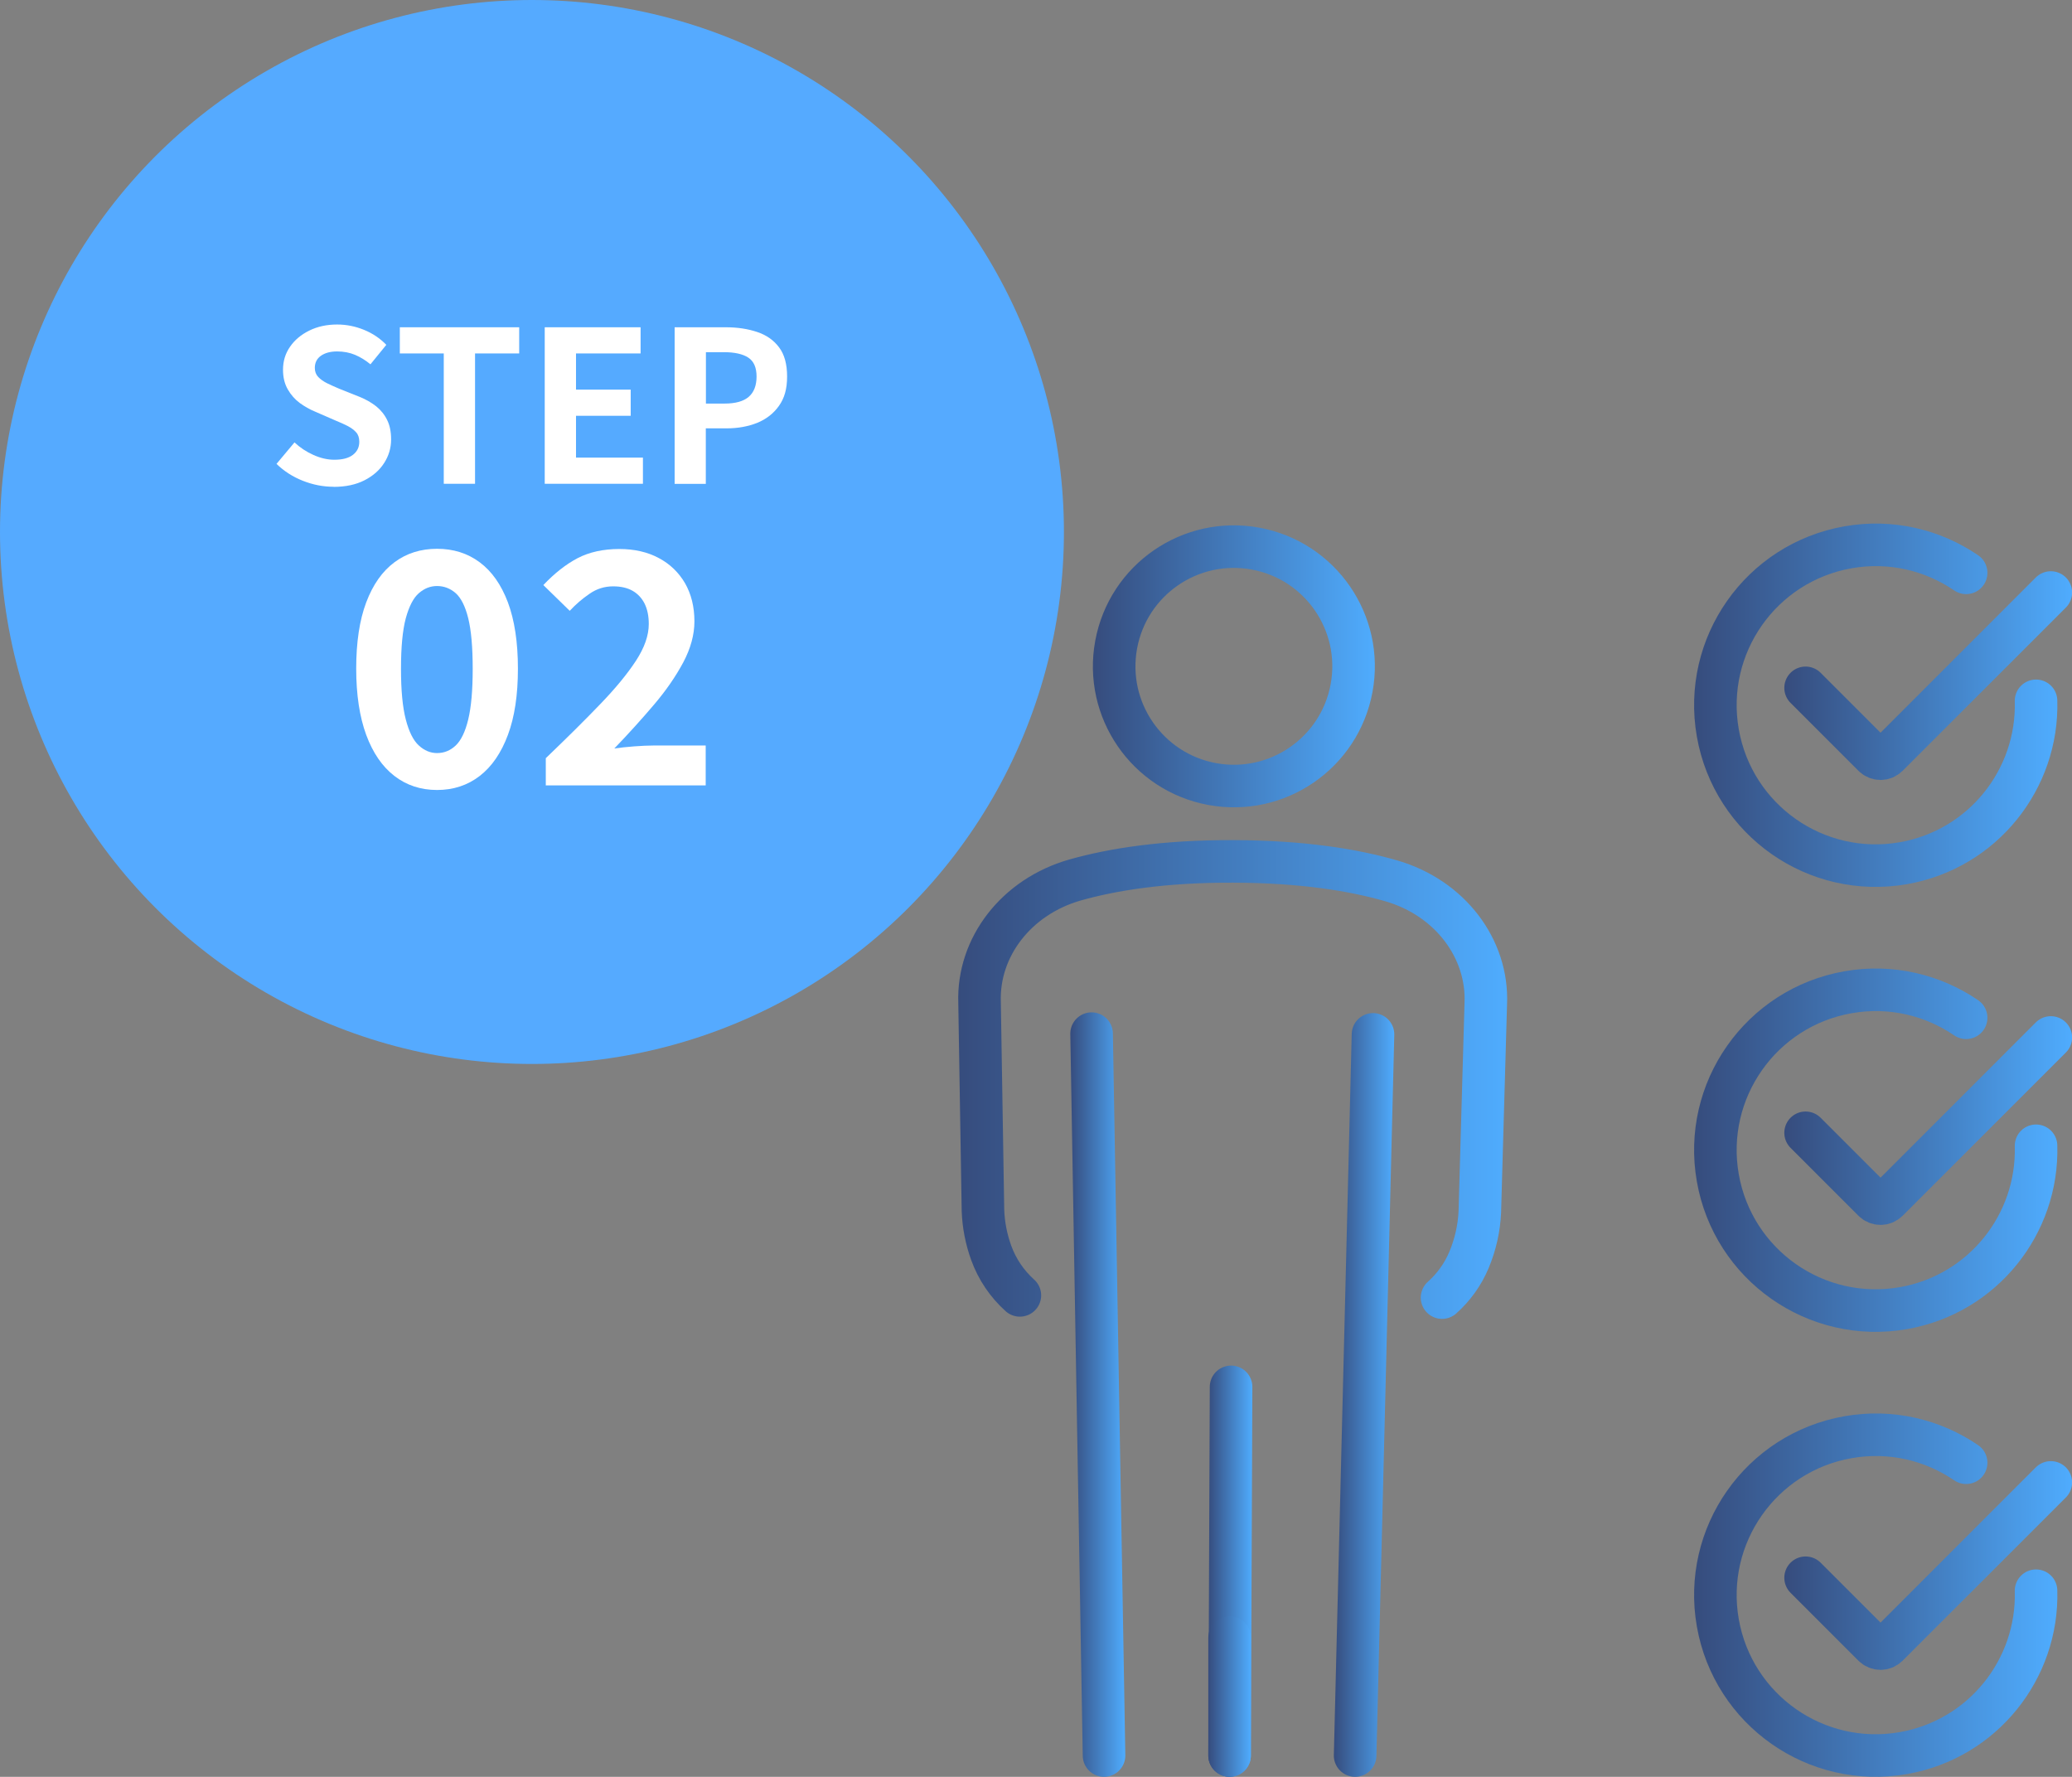 <?xml version="1.0" encoding="UTF-8"?>
<svg id="_繝｡繧､繝ｳ" data-name="繝｡繧､繝ｳ" xmlns="http://www.w3.org/2000/svg" xmlns:xlink="http://www.w3.org/1999/xlink" viewBox="0 0 194.75 167">
  <rect x="0" y="0" width="194.75" height="167" fill="#808080" stroke="none"/>
  <defs>
    <style>
      .cls-1 {
        stroke: url(#_譁ｰ隕上げ繝ｩ繝・・繧ｷ繝ｧ繝ｳ繧ｹ繧ｦ繧ｩ繝・メ_1-10);
      }

      .cls-1, .cls-2, .cls-3, .cls-4, .cls-5, .cls-6, .cls-7, .cls-8, .cls-9, .cls-10, .cls-11, .cls-12 {
        fill: none;
        stroke-linecap: round;
        stroke-linejoin: round;
        stroke-width: 4px;
      }

      .cls-2 {
        stroke: url(#_譁ｰ隕上げ繝ｩ繝・・繧ｷ繝ｧ繝ｳ繧ｹ繧ｦ繧ｩ繝・メ_1-11);
      }

      .cls-3 {
        stroke: url(#_譁ｰ隕上げ繝ｩ繝・・繧ｷ繝ｧ繝ｳ繧ｹ繧ｦ繧ｩ繝・メ_1-7);
      }

      .cls-4 {
        stroke: url(#_譁ｰ隕上げ繝ｩ繝・・繧ｷ繝ｧ繝ｳ繧ｹ繧ｦ繧ｩ繝・メ_1);
      }

      .cls-13 {
        fill: #5af;
      }

      .cls-13, .cls-14 {
        stroke-width: 0px;
      }

      .cls-5 {
        stroke: url(#_譁ｰ隕上げ繝ｩ繝・・繧ｷ繝ｧ繝ｳ繧ｹ繧ｦ繧ｩ繝・メ_1-9);
      }

      .cls-6 {
        stroke: url(#_譁ｰ隕上げ繝ｩ繝・・繧ｷ繝ｧ繝ｳ繧ｹ繧ｦ繧ｩ繝・メ_1-4);
      }

      .cls-7 {
        stroke: url(#_譁ｰ隕上げ繝ｩ繝・・繧ｷ繝ｧ繝ｳ繧ｹ繧ｦ繧ｩ繝・メ_1-12);
      }

      .cls-8 {
        stroke: url(#_譁ｰ隕上げ繝ｩ繝・・繧ｷ繝ｧ繝ｳ繧ｹ繧ｦ繧ｩ繝・メ_1-2);
      }

      .cls-9 {
        stroke: url(#_譁ｰ隕上げ繝ｩ繝・・繧ｷ繝ｧ繝ｳ繧ｹ繧ｦ繧ｩ繝・メ_1-8);
      }

      .cls-10 {
        stroke: url(#_譁ｰ隕上げ繝ｩ繝・・繧ｷ繝ｧ繝ｳ繧ｹ繧ｦ繧ｩ繝・メ_1-5);
      }

      .cls-11 {
        stroke: url(#_譁ｰ隕上げ繝ｩ繝・・繧ｷ繝ｧ繝ｳ繧ｹ繧ｦ繧ｩ繝・メ_1-3);
      }

      .cls-12 {
        stroke: url(#_譁ｰ隕上げ繝ｩ繝・・繧ｷ繝ｧ繝ｳ繧ｹ繧ｦ繧ｩ繝・メ_1-6);
      }

      .cls-14 {
        fill: #fff;
      }
    </style>
    <linearGradient id="_譁ｰ隕上げ繝ｩ繝・・繧ｷ繝ｧ繝ｳ繧ｹ繧ｦ繧ｩ繝・メ_1" data-name="譁ｰ隕上げ繝ｩ繝・・繧ｷ繝ｧ繝ｳ繧ｹ繧ｦ繧ｩ繝・メ 1" x1="102.73" y1="62.63" x2="129.22" y2="62.63" gradientTransform="translate(156.5 -62.79) rotate(79.54)" gradientUnits="userSpaceOnUse">
      <stop offset="0" stop-color="#364c7d"/>
      <stop offset="1" stop-color="#4facfe"/>
    </linearGradient>
    <linearGradient id="_譁ｰ隕上げ繝ｩ繝・・繧ｷ繝ｧ繝ｳ繧ｹ繧ｦ繧ｩ繝・メ_1-2" data-name="譁ｰ隕上げ繝ｩ繝・・繧ｷ繝ｧ繝ｳ繧ｹ繧ｦ繧ｩ繝・メ 1" x1="90.07" y1="101.46" x2="141.66" y2="101.46" gradientTransform="matrix(1,0,0,1,0,0)" xlink:href="#_譁ｰ隕上げ繝ｩ繝・・繧ｷ繝ｧ繝ｳ繧ｹ繧ｦ繧ｩ繝・メ_1"/>
    <linearGradient id="_譁ｰ隕上げ繝ｩ繝・・繧ｷ繝ｧ繝ｳ繧ｹ繧ｦ繧ｩ繝・メ_1-3" data-name="譁ｰ隕上げ繝ｩ繝・・繧ｷ繝ｧ繝ｳ繧ｹ繧ｦ繧ｩ繝・メ 1" x1="125.37" y1="131.11" x2="131.05" y2="131.11" gradientTransform="matrix(1,0,0,1,0,0)" xlink:href="#_譁ｰ隕上げ繝ｩ繝・・繧ｷ繝ｧ繝ｳ繧ｹ繧ｦ繧ｩ繝・メ_1"/>
    <linearGradient id="_譁ｰ隕上げ繝ｩ繝・・繧ｷ繝ｧ繝ｳ繧ｹ繧ｦ繧ｩ繝・メ_1-4" data-name="譁ｰ隕上げ繝ｩ繝・・繧ｷ繝ｧ繝ｳ繧ｹ繧ｦ繧ｩ繝・メ 1" x1="113.57" y1="147.67" x2="117.71" y2="147.67" gradientTransform="matrix(1,0,0,1,0,0)" xlink:href="#_譁ｰ隕上げ繝ｩ繝・・繧ｷ繝ｧ繝ｳ繧ｹ繧ｦ繧ｩ繝・メ_1"/>
    <linearGradient id="_譁ｰ隕上げ繝ｩ繝・・繧ｷ繝ｧ繝ｳ繧ｹ繧ｦ繧ｩ繝・メ_1-5" data-name="譁ｰ隕上げ繝ｩ繝・・繧ｷ繝ｧ繝ｳ繧ｹ繧ｦ繧ｩ繝・メ 1" x1="113.57" y1="159.45" x2="117.57" y2="159.45" gradientTransform="matrix(1,0,0,1,0,0)" xlink:href="#_譁ｰ隕上げ繝ｩ繝・・繧ｷ繝ｧ繝ｳ繧ｹ繧ｦ繧ｩ繝・メ_1"/>
    <linearGradient id="_譁ｰ隕上げ繝ｩ繝・・繧ｷ繝ｧ繝ｳ繧ｹ繧ｦ繧ｩ繝・メ_1-6" data-name="譁ｰ隕上げ繝ｩ繝・・繧ｷ繝ｧ繝ｳ繧ｹ繧ｦ繧ｩ繝・メ 1" x1="100.6" y1="131.07" x2="105.77" y2="131.07" gradientTransform="matrix(1,0,0,1,0,0)" xlink:href="#_譁ｰ隕上げ繝ｩ繝・・繧ｷ繝ｧ繝ｳ繧ｹ繧ｦ繧ｩ繝・メ_1"/>
    <linearGradient id="_譁ｰ隕上げ繝ｩ繝・・繧ｷ繝ｧ繝ｳ繧ｹ繧ｦ繧ｩ繝・メ_1-7" data-name="譁ｰ隕上げ繝ｩ繝・・繧ｷ繝ｧ繝ｳ繧ｹ繧ｦ繧ｩ繝・メ 1" x1="159.23" y1="66.28" x2="193.38" y2="66.28" gradientTransform="matrix(1,0,0,1,0,0)" xlink:href="#_譁ｰ隕上げ繝ｩ繝・・繧ｷ繝ｧ繝ｳ繧ｹ繧ｦ繧ｩ繝・メ_1"/>
    <linearGradient id="_譁ｰ隕上げ繝ｩ繝・・繧ｷ繝ｧ繝ｳ繧ｹ繧ｦ繧ｩ繝・メ_1-8" data-name="譁ｰ隕上げ繝ｩ繝・・繧ｷ繝ｧ繝ｳ繧ｹ繧ｦ繧ｩ繝・メ 1" x1="167.71" y1="63.49" x2="194.75" y2="63.49" gradientTransform="matrix(1,0,0,1,0,0)" xlink:href="#_譁ｰ隕上げ繝ｩ繝・・繧ｷ繝ｧ繝ｳ繧ｹ繧ｦ繧ｩ繝・メ_1"/>
    <linearGradient id="_譁ｰ隕上げ繝ｩ繝・・繧ｷ繝ｧ繝ｳ繧ｹ繧ｦ繧ｩ繝・メ_1-9" data-name="譁ｰ隕上げ繝ｩ繝・・繧ｷ繝ｧ繝ｳ繧ｹ繧ｦ繧ｩ繝・メ 1" x1="159.23" y1="108.1" x2="193.38" y2="108.1" gradientTransform="matrix(1,0,0,1,0,0)" xlink:href="#_譁ｰ隕上げ繝ｩ繝・・繧ｷ繝ｧ繝ｳ繧ｹ繧ｦ繧ｩ繝・メ_1"/>
    <linearGradient id="_譁ｰ隕上げ繝ｩ繝・・繧ｷ繝ｧ繝ｳ繧ｹ繧ｦ繧ｩ繝・メ_1-10" data-name="譁ｰ隕上げ繝ｩ繝・・繧ｷ繝ｧ繝ｳ繧ｹ繧ｦ繧ｩ繝・メ 1" x1="167.71" y1="105.31" x2="194.75" y2="105.31" gradientTransform="matrix(1,0,0,1,0,0)" xlink:href="#_譁ｰ隕上げ繝ｩ繝・・繧ｷ繝ｧ繝ｳ繧ｹ繧ｦ繧ｩ繝・メ_1"/>
    <linearGradient id="_譁ｰ隕上げ繝ｩ繝・・繧ｷ繝ｧ繝ｳ繧ｹ繧ｦ繧ｩ繝・メ_1-11" data-name="譁ｰ隕上げ繝ｩ繝・・繧ｷ繝ｧ繝ｳ繧ｹ繧ｦ繧ｩ繝・メ 1" x1="159.23" y1="149.93" x2="193.38" y2="149.93" gradientTransform="matrix(1,0,0,1,0,0)" xlink:href="#_譁ｰ隕上げ繝ｩ繝・・繧ｷ繝ｧ繝ｳ繧ｹ繧ｦ繧ｩ繝・メ_1"/>
    <linearGradient id="_譁ｰ隕上げ繝ｩ繝・・繧ｷ繝ｧ繝ｳ繧ｹ繧ｦ繧ｩ繝・メ_1-12" data-name="譁ｰ隕上げ繝ｩ繝・・繧ｷ繝ｧ繝ｳ繧ｹ繧ｦ繧ｩ繝・メ 1" x1="167.71" y1="147.14" x2="194.75" y2="147.14" gradientTransform="matrix(1,0,0,1,0,0)" xlink:href="#_譁ｰ隕上げ繝ｩ繝・・繧ｷ繝ｧ繝ｳ繧ｹ繧ｦ繧ｩ繝・メ_1"/>
  </defs>
  <g>
    <circle class="cls-13" cx="50" cy="50" r="50"/>
    <g>
      <path class="cls-14" d="M31.35,45.75c-.98,0-1.94-.19-2.88-.56-.94-.37-1.77-.9-2.48-1.59l1.69-2.02c.52.49,1.11.88,1.78,1.18s1.32.45,1.96.45c.77,0,1.35-.15,1.75-.46s.6-.71.6-1.23c0-.37-.1-.67-.29-.88-.19-.22-.45-.41-.78-.59-.33-.17-.71-.34-1.15-.52l-1.95-.85c-.49-.2-.96-.47-1.42-.8-.46-.34-.83-.76-1.13-1.28-.3-.52-.45-1.13-.45-1.85,0-.81.22-1.53.66-2.16.44-.64,1.04-1.14,1.81-1.52.77-.38,1.64-.57,2.62-.57.87,0,1.71.17,2.52.5.81.33,1.51.8,2.1,1.41l-1.49,1.83c-.46-.38-.95-.68-1.45-.89-.5-.21-1.07-.32-1.69-.32s-1.14.14-1.52.41c-.38.27-.57.65-.57,1.14,0,.34.11.63.32.85.21.22.49.42.83.59.34.17.72.33,1.13.51l1.93.77c.6.24,1.11.54,1.56.89.44.36.79.79,1.03,1.29.25.5.37,1.11.37,1.83,0,.79-.22,1.53-.65,2.2-.43.68-1.05,1.22-1.85,1.63-.8.41-1.77.62-2.91.62Z"/>
      <path class="cls-14" d="M41.71,45.47v-12.25h-4.13v-2.46h11.22v2.46h-4.15v12.25h-2.94Z"/>
      <path class="cls-14" d="M51.2,45.47v-14.71h9.01v2.46h-6.07v3.4h5.14v2.46h-5.14v3.93h6.29v2.46h-9.23Z"/>
      <path class="cls-14" d="M63.41,45.47v-14.71h4.82c1.08,0,2.06.15,2.93.44s1.56.77,2.06,1.44c.51.67.76,1.58.76,2.75s-.25,2.03-.76,2.75c-.51.72-1.19,1.25-2.04,1.6-.85.34-1.81.52-2.87.52h-1.97v5.22h-2.94ZM66.35,37.93h1.77c1.01,0,1.76-.21,2.25-.63s.74-1.06.74-1.91-.26-1.44-.78-1.78c-.52-.34-1.29-.51-2.31-.51h-1.67v4.82Z"/>
      <path class="cls-14" d="M41.08,74.25c-1.53,0-2.87-.44-4.01-1.32-1.14-.88-2.02-2.16-2.65-3.86-.62-1.69-.94-3.77-.94-6.23s.31-4.55.94-6.22,1.51-2.92,2.65-3.77c1.14-.85,2.48-1.27,4.01-1.27s2.87.42,4.01,1.27c1.14.85,2.02,2.1,2.65,3.77.62,1.66.94,3.74.94,6.22s-.31,4.54-.94,6.23c-.63,1.69-1.51,2.98-2.65,3.86-1.14.88-2.48,1.32-4.01,1.32ZM41.08,70.78c.67,0,1.25-.24,1.75-.71.5-.47.9-1.29,1.18-2.45.28-1.16.42-2.75.42-4.76s-.14-3.62-.42-4.75c-.28-1.13-.68-1.92-1.18-2.36-.5-.44-1.09-.67-1.75-.67-.63,0-1.19.22-1.71.67-.51.44-.92,1.23-1.23,2.36-.3,1.13-.45,2.71-.45,4.75s.15,3.6.45,4.76c.3,1.16.71,1.98,1.23,2.45.51.47,1.08.71,1.71.71Z"/>
      <path class="cls-14" d="M51.3,73.83v-2.57c1.94-1.86,3.63-3.53,5.08-5.04,1.45-1.5,2.58-2.87,3.39-4.11.81-1.24,1.21-2.39,1.21-3.46,0-.75-.13-1.38-.39-1.91-.26-.52-.64-.93-1.13-1.21-.49-.28-1.1-.42-1.83-.42-.81,0-1.55.23-2.22.7-.68.46-1.3,1-1.86,1.6l-2.48-2.42c1.05-1.11,2.12-1.95,3.22-2.53,1.1-.57,2.41-.86,3.92-.86,1.41,0,2.65.28,3.71.85,1.06.56,1.88,1.36,2.47,2.37.58,1.02.88,2.21.88,3.58,0,1.25-.35,2.53-1.04,3.84-.7,1.31-1.61,2.64-2.75,3.98-1.14,1.34-2.38,2.72-3.74,4.13.56-.08,1.19-.15,1.88-.2.69-.05,1.29-.08,1.81-.08h4.9v3.75h-15Z"/>
    </g>
  </g>
  <g>
    <g>
      <circle class="cls-4" cx="115.97" cy="62.63" r="11.25" transform="translate(33.33 165.3) rotate(-79.54)"/>
      <path class="cls-8" d="M95.86,121.75c-1.19-1.07-2.13-2.43-2.7-4.01-.46-1.28-.72-2.61-.77-3.97l-.32-19.56c-.18-5.18,3.44-9.92,8.97-11.5,3.57-1.01,8.4-1.77,14.88-1.75,6.47.02,11.29.8,14.85,1.83,5.52,1.6,9.11,6.38,8.88,11.56l-.56,19.55c-.07,1.55-.41,3.06-1.01,4.5-.58,1.39-1.46,2.6-2.54,3.56"/>
      <line class="cls-11" x1="127.37" y1="165" x2="129.05" y2="97.22"/>
      <line class="cls-6" x1="115.71" y1="130.35" x2="115.57" y2="165"/>
      <line class="cls-10" x1="115.57" y1="165" x2="115.57" y2="153.91"/>
      <line class="cls-12" x1="102.6" y1="97.15" x2="103.77" y2="165"/>
    </g>
    <path class="cls-3" d="M191.37,65.87c.21,7.36-5,13.95-12.46,15.26-8.2,1.44-16.01-4.04-17.45-12.24-1.44-8.2,4.04-16.01,12.24-17.45,4.03-.71,7.97.26,11.1,2.4"/>
    <path class="cls-9" d="M169.71,64.65l6.38,6.38c.37.37.96.37,1.33,0l15.34-15.34"/>
    <path class="cls-5" d="M191.37,107.69c.21,7.36-5,13.95-12.46,15.26-8.2,1.44-16.01-4.04-17.45-12.24-1.44-8.2,4.04-16.01,12.24-17.45,4.03-.71,7.97.26,11.1,2.4"/>
    <path class="cls-1" d="M169.71,106.47l6.38,6.38c.37.37.96.37,1.33,0l15.34-15.34"/>
    <path class="cls-2" d="M191.37,149.51c.21,7.36-5,13.95-12.46,15.26-8.2,1.44-16.01-4.04-17.45-12.24-1.44-8.2,4.04-16.01,12.24-17.45,4.03-.71,7.97.26,11.1,2.4"/>
    <path class="cls-7" d="M169.71,148.29l6.38,6.38c.37.37.96.37,1.33,0l15.34-15.34"/>
  </g>
</svg>